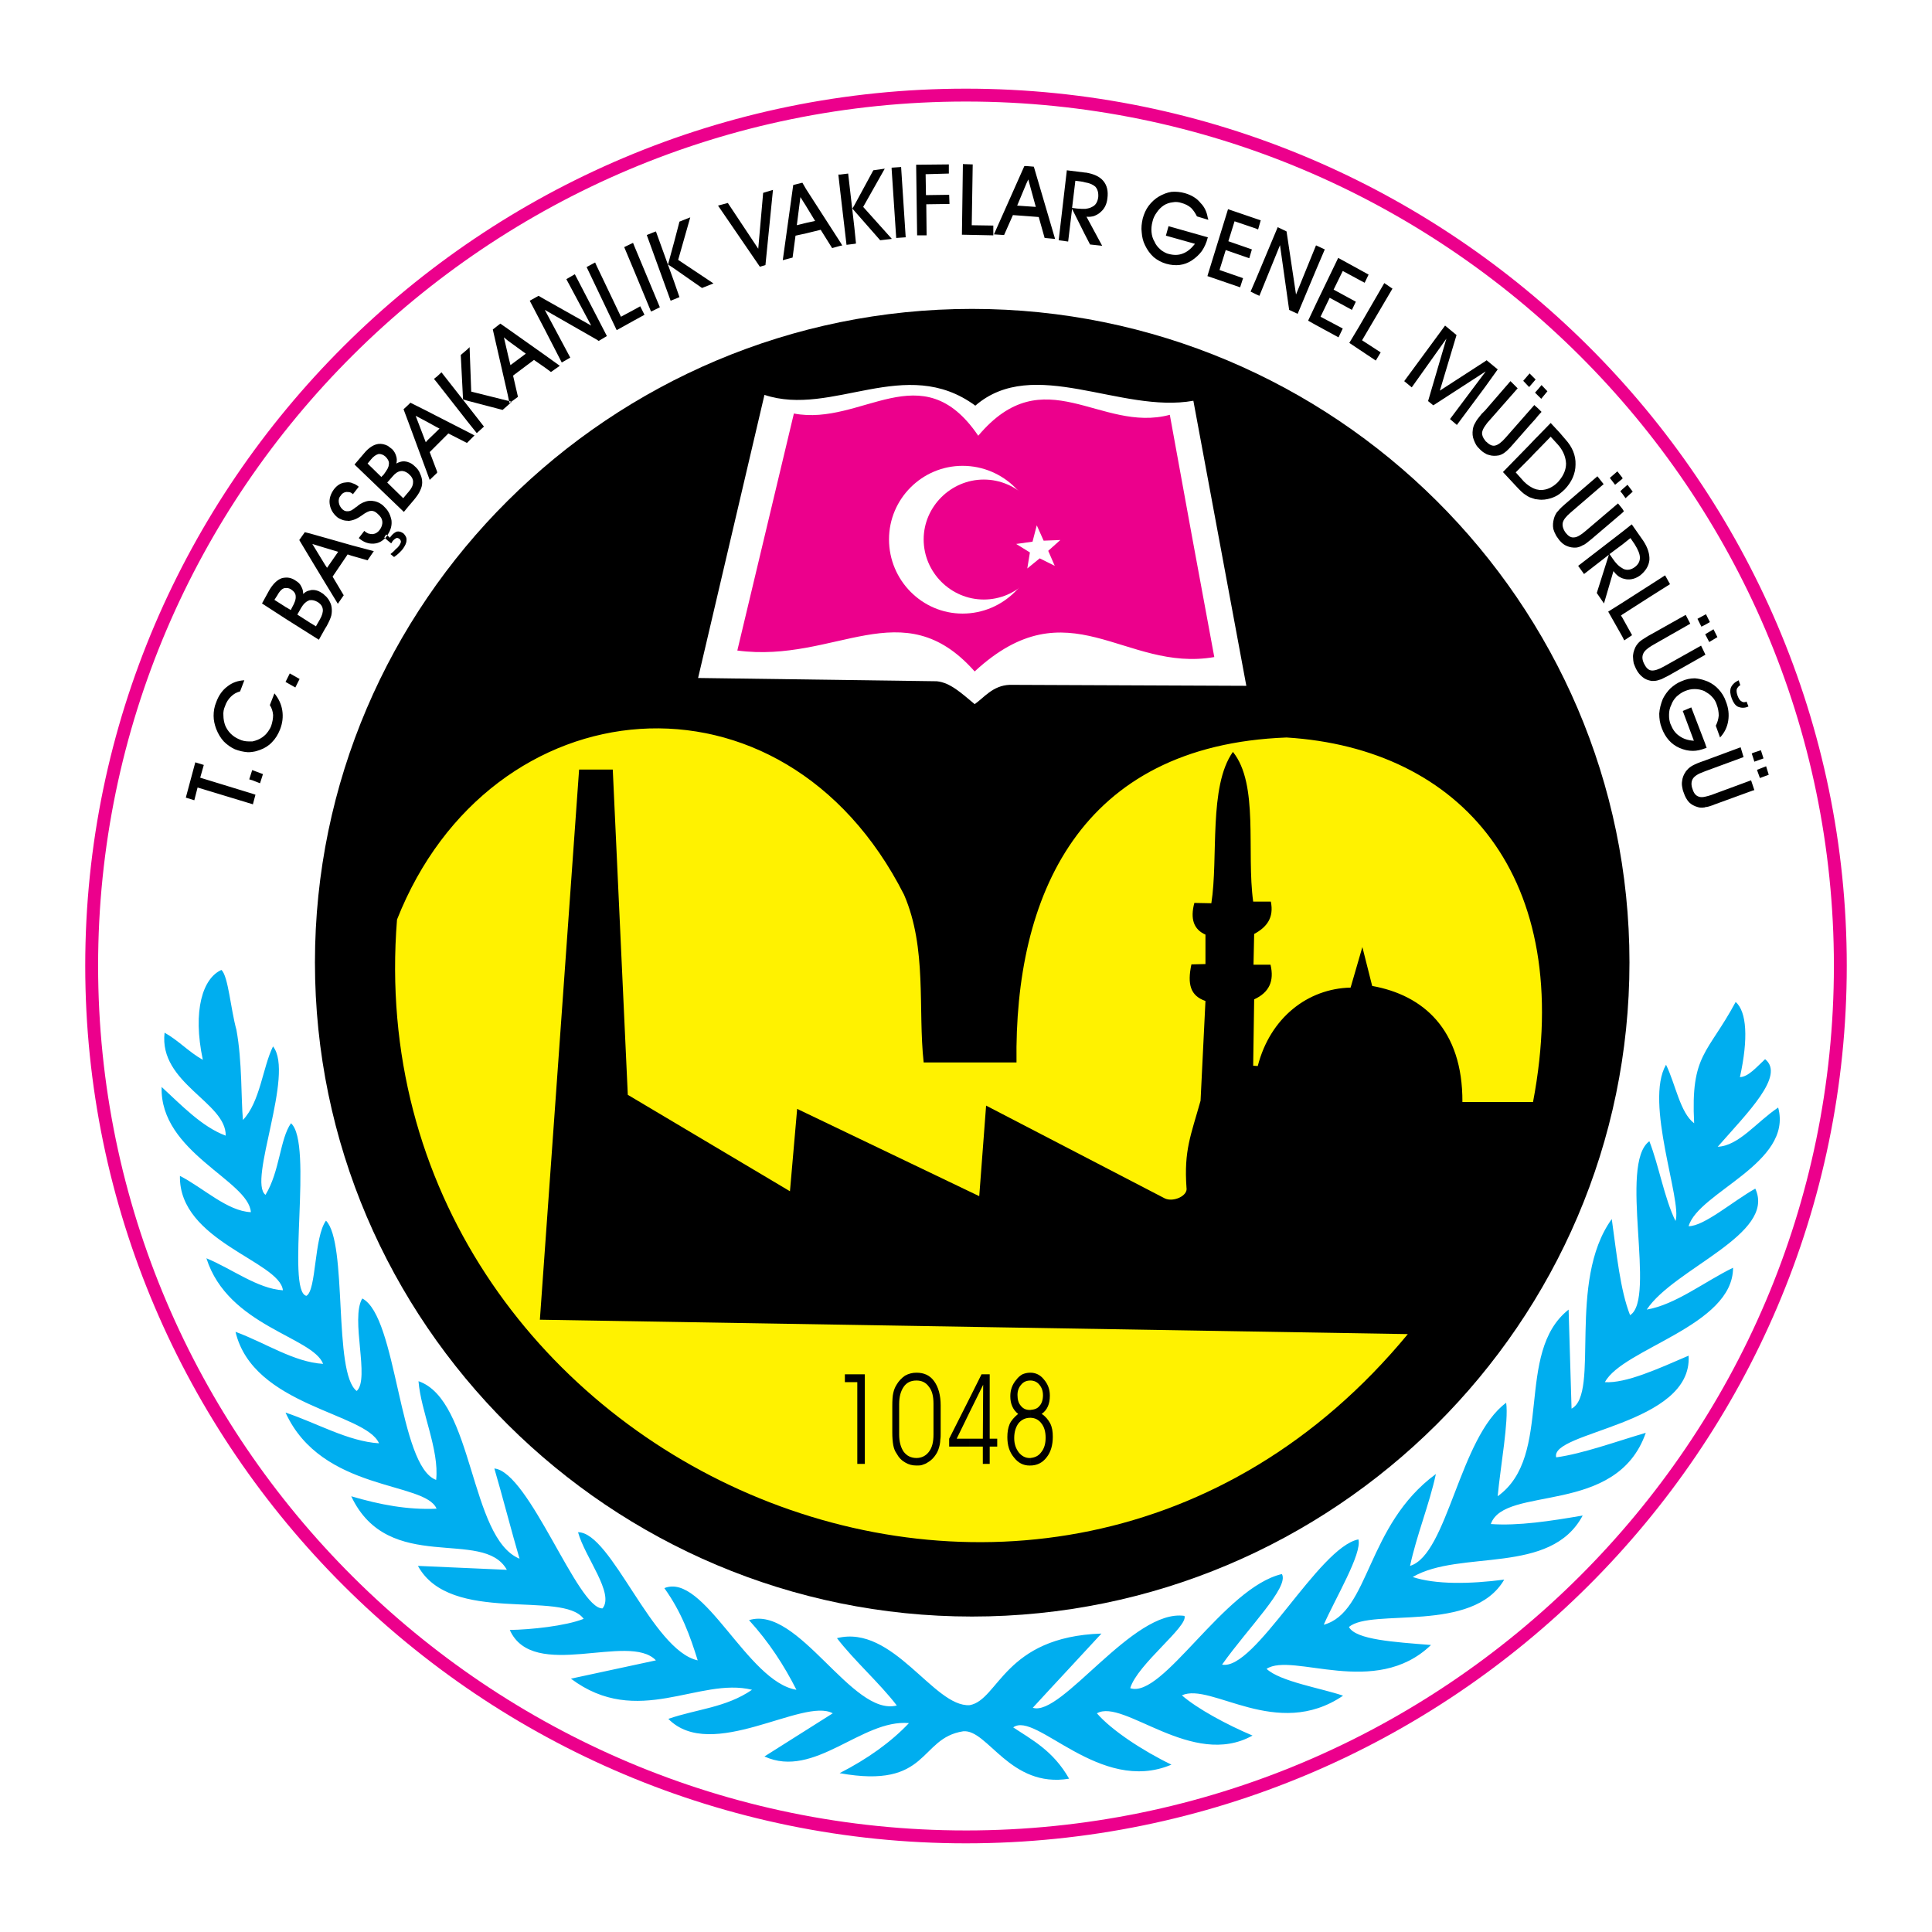 <?xml version="1.0" encoding="utf-8"?>
<!-- Generator: Adobe Illustrator 13.0.0, SVG Export Plug-In . SVG Version: 6.00 Build 14948)  -->
<!DOCTYPE svg PUBLIC "-//W3C//DTD SVG 1.0//EN" "http://www.w3.org/TR/2001/REC-SVG-20010904/DTD/svg10.dtd">
<svg version="1.0" id="Layer_1" xmlns="http://www.w3.org/2000/svg" xmlns:xlink="http://www.w3.org/1999/xlink" x="0px" y="0px"
	 width="192.756px" height="192.756px" viewBox="0 0 192.756 192.756" enable-background="new 0 0 192.756 192.756"
	 xml:space="preserve">
<g>
	<polygon fill-rule="evenodd" clip-rule="evenodd" fill="#FFFFFF" points="0,0 192.756,0 192.756,192.756 0,192.756 0,0 	"/>
	<path fill-rule="evenodd" clip-rule="evenodd" d="M96.981,161.283c36.106,0,65.591-29.32,65.591-65.264
		c0-35.91-29.484-65.2-65.591-65.2c-36.106,0-65.559,29.29-65.559,65.2C31.423,131.963,60.875,161.283,96.981,161.283
		L96.981,161.283z"/>
	<path fill="#EC008C" d="M96.362,182.625L96.362,182.625c23.864,0,45.516-9.689,61.202-25.318
		c15.685-15.627,25.404-37.197,25.404-60.959v-0.002v-0.001c0-23.731-9.721-45.285-25.405-60.904
		c-15.686-15.621-37.337-25.309-61.199-25.31h-0.002h-0.001c-23.83,0-45.474,9.689-61.16,25.31
		C19.517,51.06,9.789,72.613,9.788,96.343v0.002v0.001c0,23.763,9.729,45.333,25.414,60.962
		c15.686,15.627,37.329,25.316,61.158,25.316H96.362L96.362,182.625z M96.363,183.91L96.363,183.91H96.36
		c-24.18-0.002-46.143-9.834-62.062-25.693c-15.92-15.863-25.794-37.756-25.794-61.871v-0.001v-0.002
		c0-24.083,9.875-45.957,25.794-61.811C50.217,18.679,72.181,8.847,96.361,8.846h0.001h0.002c24.211,0,46.183,9.833,62.102,25.686
		c15.92,15.854,25.786,37.729,25.786,61.812v0.001v0.002c0,24.116-9.866,46.006-25.786,61.868
		C142.547,174.076,120.575,183.908,96.363,183.91L96.363,183.91z"/>
	<path fill-rule="evenodd" clip-rule="evenodd" fill="#FFF200" d="M57.777,76.776l-3.914,54.892l86.596,1.436
		c-36.27,43.902-105.155,12.492-100.849-41.357c9.295-23.549,38.487-26.354,50.587-2.479c2.316,5.349,1.37,11.383,1.957,16.732
		h9.263c-0.229-16.537,6.229-31.638,26.941-32.42c17.352,1.076,28.865,13.829,24.593,36.366h-7.046
		c0.033-7.24-3.913-10.664-9.002-11.578l-0.979-3.881l-1.174,4.045c-4.272,0.098-8.023,3-9.263,7.826l-0.457-0.031l0.098-6.621
		c1.5-0.686,2.022-1.826,1.631-3.458h-1.696l0.065-3.066c1.272-0.685,1.989-1.631,1.664-3.229h-1.762
		c-0.685-4.99,0.587-11.709-2.022-14.938c-2.446,3.458-1.435,10.568-2.152,15.102l-1.696-0.033
		c-0.424,1.598-0.065,2.642,1.109,3.164v2.936l-1.402,0.033c-0.424,1.99-0.099,3.131,1.402,3.652l-0.489,9.949
		c-0.979,3.488-1.664,4.957-1.403,8.676c0.164,0.814-1.304,1.467-2.152,1.076l-17.841-9.264l-0.685,9.035l-18.167-8.709
		l-0.718,8.219l-16.178-9.621l-1.5-32.453H57.777L57.777,76.776z"/>
	<path fill-rule="evenodd" clip-rule="evenodd" fill="#00AEEF" d="M22.095,96.77c-1.859,0.814-2.903,4.045-1.859,8.969
		c-1.402-0.783-2.413-1.924-3.816-2.707c-0.587,5.055,6.165,6.947,6.099,10.273c-2.381-0.881-4.436-3.064-6.393-4.859
		c-0.196,6.523,8.676,9.328,8.904,12.492c-2.349-0.098-4.729-2.414-7.078-3.619c-0.13,6.521,9.948,8.512,10.274,11.414
		c-2.544-0.162-5.088-2.152-7.632-3.195c2.153,6.783,10.6,7.828,11.644,10.535c-2.903-0.164-5.806-2.121-8.741-3.197
		c1.761,7.438,12.981,8.057,14.318,11.123c-3.098-0.195-6.197-2.023-9.328-3.066c3.621,7.926,13.927,6.85,15.069,9.59
		c-2.87,0.129-5.643-0.393-8.513-1.24c3.718,7.893,13.177,3.098,15.525,7.338c-2.936-0.129-5.904-0.26-8.872-0.391
		c3.229,5.904,14.449,2.381,16.536,5.283c-1.826,0.719-5.284,1.076-7.371,1.109c2.316,5.186,11.905,0.195,14.579,3.033
		c-2.837,0.619-5.642,1.207-8.48,1.826c6.654,4.99,12.786-0.195,18.069,1.109c-2.609,1.795-5.545,1.924-8.35,2.902
		c4.305,4.371,13.471-2.184,16.406-0.555c-2.283,1.436-4.533,2.871-6.817,4.307c4.991,2.283,9.72-3.752,14.417-3.328
		c-1.793,1.893-4.109,3.557-6.915,4.992c9.002,1.629,7.86-3.49,12.329-4.176c2.446-0.229,4.664,5.707,10.567,4.729
		c-1.598-2.805-3.718-3.881-5.577-5.119c2.251-1.664,8.644,6.75,15.786,3.717c-2.902-1.402-6.001-3.457-7.437-5.121
		c2.642-1.531,9.524,5.578,15.525,2.219c-2.544-1.076-5.512-2.674-7.045-4.012c2.903-1.338,9.459,4.533,16.08,0.033
		c-2.186-0.75-6.263-1.402-7.633-2.676c2.577-1.695,10.861,2.969,16.406-2.381c-3.653-0.293-7.502-0.521-8.187-1.793
		c2.218-1.924,12.361,0.684,15.492-4.73c-3.457,0.457-6.882,0.49-9.132-0.26c4.762-2.773,13.764-0.131,16.96-6.133
		c-3.229,0.555-6.425,1.045-9.165,0.848c1.37-3.914,12.558-0.75,15.46-9.1c-2.902,0.85-6.295,2.088-8.937,2.447
		c-0.652-2.578,13.634-3.229,13.21-10.145c-3.099,1.338-6.263,2.773-8.351,2.643c1.794-3.359,12.786-5.609,12.786-11.416
		c-2.87,1.402-5.741,3.686-8.611,4.176c2.707-4.111,12.949-7.502,10.829-12.068c-2.218,1.238-5.088,3.75-6.653,3.75
		c0.979-3.393,10.437-6.295,8.937-11.84c-2.153,1.436-3.914,3.816-6.034,3.914c3.001-3.424,6.751-7.109,4.729-8.74
		c-0.849,0.783-1.664,1.762-2.512,1.793c0.848-3.848,0.685-6.523-0.424-7.502c-2.806,5.219-4.501,5.186-4.143,12.102
		c-1.402-1.045-1.859-3.914-2.805-5.838c-2.186,3.75,1.631,13.6,0.945,15.59c-1.108-2.25-1.663-5.545-2.608-7.959
		c-3.099,2.252,0.717,15.754-1.925,17.354c-0.979-2.48-1.337-6.1-1.826-9.59c-4.501,6.229-1.142,17.416-4.012,18.918
		c-0.099-3.295-0.196-6.59-0.294-9.883c-5.447,4.305-1.436,14.578-7.078,18.623c0.294-3.098,1.109-7.469,0.849-9.328
		c-4.664,3.424-5.838,15.135-9.59,16.275c0.653-3.066,1.925-6.133,2.577-9.166c-6.979,5.121-6.588,13.797-11.188,15.037
		c1.142-2.609,3.849-7.111,3.457-8.514c-3.979,0.783-10.339,13.145-13.601,12.492c2.609-3.686,6.719-7.73,5.969-9.035
		c-5.772,1.338-11.905,12.492-15.134,11.385c0.718-2.381,5.806-6.166,5.414-7.209c-5.121-0.75-12.264,10.111-15.134,9.166
		c2.12-2.316,4.729-5.09,6.85-7.404c-9.72,0.326-10.242,6.621-13.145,7.143c-3.587,0.229-7.632-8.09-13.242-6.686
		c1.663,2.184,4.305,4.533,5.969,6.719c-4.469,1.141-9.817-10.047-14.743-8.514c1.99,2.186,3.49,4.502,4.729,6.947
		c-4.892-0.783-9.23-11.742-13.177-10.143c1.729,2.412,2.577,4.793,3.327,7.207c-4.533-0.979-8.61-12.785-11.938-12.785
		c0.686,2.512,3.653,6.1,2.446,7.6c-2.479,0.098-7.306-13.602-10.796-13.959c0.75,2.543,1.762,6.457,2.512,9.002
		c-4.99-2.055-4.566-15.82-10.079-17.711c0.229,3,2.087,6.85,1.761,9.85c-3.751-1.338-3.881-16.309-7.371-18.102
		c-1.207,2.021,0.783,8.023-0.555,9.23c-2.381-1.795-0.88-14.775-3.066-16.994c-1.207,1.664-0.946,6.98-1.957,7.502
		c-2.055-0.488,0.718-15.23-1.533-17.221c-1.109,1.564-1.109,4.795-2.544,7.143c-1.793-1.338,2.936-12.068,0.75-14.809
		c-1.043,2.121-1.272,5.514-3,7.34c-0.196-2.121-0.065-5.807-0.652-9.002C23.008,100.65,22.78,97.422,22.095,96.77L22.095,96.77z"/>
	<path fill-rule="evenodd" clip-rule="evenodd" fill="#FFFFFF" d="M76.27,39.397l-6.621,28.246l23.81,0.326
		c1.37,0.13,2.511,1.239,3.783,2.283c0.913-0.62,1.794-1.859,3.49-1.925l23.614,0.098l-5.284-28.441
		c-7.241,1.305-15.949-4.534-21.755,0.489C90.36,35.353,83.022,41.648,76.27,39.397L76.27,39.397z"/>
	<path fill-rule="evenodd" clip-rule="evenodd" fill="#EC008C" d="M79.206,41.256l-5.643,23.647
		c9.818,1.305,16.471-6.067,23.679,2.087c9.394-8.676,14.938,0.13,23.908-1.435c-1.501-8.056-2.969-16.08-4.437-24.169
		c-6.947,1.859-12.524-5.74-19.113,2.088C91.958,35.157,85.99,42.561,79.206,41.256L79.206,41.256z"/>
	<path fill-rule="evenodd" clip-rule="evenodd" fill="#FFFFFF" d="M96.036,61.218c4.077,0,7.404-3.327,7.404-7.404
		c0-4.044-3.327-7.338-7.404-7.338c-4.044,0-7.339,3.294-7.339,7.338C88.697,57.891,91.991,61.218,96.036,61.218L96.036,61.218z"/>
	<path fill-rule="evenodd" clip-rule="evenodd" fill="#EC008C" d="M98.155,59.815c3.295,0,6.002-2.707,6.002-6.001
		c0-3.261-2.707-5.968-6.002-5.968c-3.294,0-6.001,2.707-6.001,5.968C92.154,57.108,94.861,59.815,98.155,59.815L98.155,59.815z"/>
	<polygon fill-rule="evenodd" clip-rule="evenodd" fill="#FFFFFF" points="102.754,55.119 101.385,54.271 103.016,54.042 
		103.439,52.412 104.124,53.944 105.788,53.879 104.581,54.956 105.233,56.456 103.732,55.706 102.493,56.717 102.754,55.119 	"/>
	<polygon fill-rule="evenodd" clip-rule="evenodd" points="86.284,146.053 85.533,146.053 85.533,137.898 84.294,137.898 
		84.294,137.115 86.284,137.115 86.284,146.053 	"/>
	<path fill-rule="evenodd" clip-rule="evenodd" d="M91.437,145.465L91.437,145.465c0.522,0,0.946-0.229,1.24-0.619
		c0.326-0.424,0.457-0.979,0.457-1.729v-3.066c0-0.717-0.13-1.305-0.457-1.695c-0.293-0.424-0.718-0.621-1.24-0.621l0,0v-0.781l0,0
		c0.75,0,1.337,0.26,1.762,0.848c0.424,0.586,0.652,1.402,0.652,2.414v2.738c0,0.262,0,0.49-0.033,0.652
		c0,0.197-0.033,0.359-0.065,0.555c-0.065,0.293-0.163,0.588-0.293,0.816c-0.229,0.391-0.522,0.717-0.88,0.912
		c-0.164,0.131-0.359,0.195-0.555,0.262c-0.163,0.064-0.359,0.064-0.587,0.064l0,0V145.465L91.437,145.465z M89.708,143.117
		c0,0.717,0.163,1.305,0.457,1.729c0.294,0.391,0.718,0.619,1.272,0.619v0.75c-0.424,0-0.783-0.098-1.109-0.293
		c-0.358-0.195-0.652-0.49-0.88-0.914c-0.163-0.227-0.261-0.488-0.326-0.814c-0.065-0.359-0.098-0.783-0.098-1.271v-2.643
		c0-0.588,0.032-1.043,0.098-1.305c0.065-0.293,0.163-0.555,0.326-0.816c0.228-0.391,0.522-0.684,0.848-0.912
		c0.359-0.195,0.718-0.293,1.142-0.293v0.781c-0.554,0-0.978,0.197-1.272,0.621c-0.293,0.424-0.457,0.979-0.457,1.729V143.117
		L89.708,143.117z"/>
	<path fill-rule="evenodd" clip-rule="evenodd" d="M98.058,143.541l0.033-5.383l-1.338,2.707v-1.4l1.174-2.35h0.816v6.426h0.75
		v0.783h-0.75v1.729h-0.686v-1.729h-1.305v-0.783H98.058L98.058,143.541z M96.753,140.865l-1.304,2.676h1.304v0.783h-2.055v-0.783
		l2.055-4.076V140.865L96.753,140.865z"/>
	<path fill-rule="evenodd" clip-rule="evenodd" d="M102.787,140.67c0.392-0.031,0.718-0.129,0.913-0.391
		c0.229-0.229,0.358-0.619,0.358-1.076c0-0.424-0.13-0.783-0.358-1.045c-0.229-0.293-0.555-0.424-0.913-0.424l0,0v-0.781
		c0.555,0,1.011,0.227,1.37,0.684c0.391,0.457,0.587,0.979,0.587,1.6c0,0.424-0.065,0.781-0.196,1.076
		c-0.13,0.293-0.326,0.553-0.619,0.75c0.392,0.26,0.652,0.586,0.848,0.945c0.196,0.391,0.261,0.814,0.261,1.338
		c0,0.814-0.195,1.533-0.619,2.055c-0.424,0.555-0.979,0.814-1.631,0.814v-0.75c0.424-0.033,0.815-0.195,1.076-0.555
		c0.326-0.391,0.457-0.881,0.457-1.467c0-0.588-0.131-1.076-0.424-1.436c-0.262-0.359-0.653-0.555-1.109-0.555V140.67
		L102.787,140.67z M101.515,139.17c0,0.457,0.098,0.816,0.326,1.076c0.229,0.295,0.522,0.424,0.881,0.424c0.032,0,0.032,0,0.065,0
		v0.783l0,0c-0.489,0-0.881,0.195-1.175,0.555c-0.261,0.359-0.424,0.848-0.424,1.467c0,0.588,0.163,1.045,0.457,1.436
		c0.294,0.359,0.652,0.555,1.076,0.555c0.032,0,0.032,0,0.065,0v0.75c-0.033,0-0.033,0-0.065,0c-0.62,0-1.142-0.26-1.565-0.814
		c-0.457-0.555-0.652-1.207-0.652-2.023c0-0.488,0.065-0.912,0.229-1.305c0.163-0.357,0.456-0.684,0.848-1.01
		c-0.261-0.197-0.457-0.457-0.587-0.75c-0.131-0.295-0.195-0.621-0.195-1.012c0-0.619,0.195-1.174,0.587-1.631
		c0.195-0.262,0.391-0.424,0.619-0.555c0.229-0.098,0.489-0.162,0.75-0.162h0.033v0.781c-0.358,0-0.686,0.131-0.913,0.424
		C101.646,138.42,101.515,138.746,101.515,139.17L101.515,139.17z"/>
	<path fill-rule="evenodd" clip-rule="evenodd" d="M174.901,78.863v-0.424l0.131,0.392L174.901,78.863L174.901,78.863z
		 M174.901,75.569v-0.457l0.783-0.261l0.261,0.816l-0.913,0.326L174.901,75.569L174.901,75.569z M175.293,76.808l0.913-0.358
		l0.261,0.848l-0.88,0.326L175.293,76.808L175.293,76.808z M174.901,75.112v0.457l-0.13-0.391L174.901,75.112L174.901,75.112z
		 M174.901,78.439v0.424l-3.849,1.402c-0.195,0.098-0.392,0.13-0.555,0.196c-0.131,0.033-0.261,0.065-0.358,0.065v-1.043
		c0.163-0.033,0.392-0.098,0.587-0.163l3.979-1.468L174.901,78.439L174.901,78.439z M170.14,76.939v-1.077l3.522-1.305l0.293,0.979
		L170.14,76.939L170.14,76.939z M170.14,74.656c0.032,0,0.098-0.033,0.13-0.033l-0.13-0.392V74.656L170.14,74.656z M170.14,69.013
		v-1.109c0.098,0.032,0.195,0.065,0.261,0.098c0.424,0.196,0.783,0.457,1.076,0.783c0.294,0.326,0.555,0.718,0.718,1.207
		c0.261,0.652,0.326,1.304,0.229,1.924c-0.099,0.62-0.359,1.175-0.815,1.664l-0.424-1.175c0.162-0.326,0.261-0.652,0.293-1.011
		c0-0.359-0.065-0.718-0.195-1.077c-0.098-0.326-0.261-0.587-0.489-0.815C170.596,69.274,170.367,69.144,170.14,69.013
		L170.14,69.013z M170.14,65.328v-0.033V65.328L170.14,65.328z M170.14,63.305v-0.033l0.815-0.489l0.391,0.783l-0.814,0.489
		L170.14,63.305L170.14,63.305z M170.14,62.327v-1.011l0.065-0.033l0.391,0.783L170.14,62.327L170.14,62.327z M173.466,67.872
		l0.164,0.489c-0.099,0.065-0.164,0.098-0.229,0.196c-0.065,0.065-0.099,0.131-0.131,0.229c-0.032,0.163,0,0.392,0.098,0.652
		s0.229,0.457,0.359,0.522c0.098,0.065,0.163,0.098,0.261,0.098c0.065,0,0.163,0,0.261-0.065l0.195,0.489
		c-0.195,0.098-0.391,0.13-0.554,0.13s-0.326-0.033-0.489-0.098c-0.261-0.13-0.457-0.391-0.62-0.815
		c-0.163-0.424-0.195-0.783-0.098-1.076c0.065-0.163,0.163-0.294,0.294-0.424C173.107,68.067,173.271,67.969,173.466,67.872
		L173.466,67.872z M170.14,61.315v1.011l-0.392,0.196l-0.392-0.783L170.14,61.315L170.14,61.315z M170.14,63.272v0.033V63.272
		L170.14,63.272z M170.14,65.295v0.033l-3.686,2.087c-0.196,0.098-0.392,0.195-0.522,0.261c-0.163,0.098-0.293,0.13-0.424,0.163
		c-0.229,0.098-0.457,0.098-0.685,0.098c0,0-0.033,0-0.065,0v-1.043l0,0c0.293,0.033,0.718-0.098,1.239-0.392l3.719-2.087
		L170.14,65.295L170.14,65.295z M170.14,67.904c-0.359-0.131-0.685-0.196-1.044-0.229c-0.457,0-0.913,0.098-1.337,0.293
		c-0.424,0.163-0.783,0.424-1.109,0.718c-0.293,0.293-0.555,0.652-0.75,1.043c-0.196,0.489-0.326,0.979-0.358,1.468
		c0,0.489,0.064,0.979,0.261,1.468c0.358,0.946,0.946,1.598,1.761,1.957c0.457,0.196,0.881,0.293,1.338,0.293
		c0.391,0,0.815-0.098,1.239-0.261v-0.424l-1.402-3.653l-0.849,0.358l1.109,2.968c-0.587-0.033-1.076-0.195-1.468-0.489
		c-0.392-0.261-0.652-0.652-0.849-1.142c-0.064-0.13-0.098-0.293-0.13-0.457s-0.032-0.326-0.032-0.522
		c0-0.326,0.064-0.652,0.229-0.979c0.098-0.293,0.293-0.587,0.521-0.815c0.261-0.229,0.521-0.424,0.848-0.555
		c0.326-0.131,0.62-0.196,0.946-0.196c0.358,0,0.652,0.065,0.979,0.196c0.032,0.033,0.064,0.033,0.098,0.065V67.904L170.14,67.904z
		 M170.14,75.862v1.077l-0.163,0.065c-0.555,0.196-0.913,0.424-1.076,0.685s-0.196,0.62-0.033,1.043
		c0.131,0.424,0.326,0.653,0.62,0.75c0.163,0.065,0.392,0.065,0.652,0v1.043c-0.033,0.033-0.065,0.033-0.098,0.033
		c-0.229,0.033-0.457,0.033-0.652-0.033c-0.359-0.098-0.652-0.261-0.881-0.489c-0.229-0.261-0.392-0.554-0.522-0.946
		c-0.098-0.228-0.13-0.424-0.162-0.62c-0.033-0.196-0.033-0.359,0-0.554c0.032-0.327,0.162-0.652,0.391-0.979
		c0.131-0.163,0.294-0.327,0.489-0.457c0.196-0.13,0.522-0.293,0.979-0.457L170.14,75.862L170.14,75.862z M164.758,64.447
		c0.065-0.033,0.098-0.065,0.163-0.098l3.718-2.12l-0.456-0.881l-3.425,1.924V64.447L164.758,64.447z M164.758,59.457v-1.174
		l1.37-0.881l0.489,0.881L164.758,59.457L164.758,59.457z M164.758,58.282v1.174l-2.903,1.859v-1.174L164.758,58.282L164.758,58.282
		z M164.758,63.272v1.174c-0.424,0.261-0.718,0.522-0.815,0.783c-0.131,0.293-0.098,0.62,0.098,1.011
		c0.196,0.391,0.424,0.62,0.718,0.652v1.043c-0.326-0.065-0.62-0.163-0.848-0.359c-0.261-0.195-0.489-0.457-0.686-0.848
		c-0.098-0.196-0.163-0.392-0.229-0.555c-0.032-0.196-0.064-0.358-0.064-0.555c-0.033-0.326,0.064-0.685,0.229-1.043
		c0.098-0.196,0.228-0.359,0.391-0.522s0.489-0.359,0.913-0.62L164.758,63.272L164.758,63.272z M161.854,63.501v-1.892l0.979,1.762
		l-0.782,0.521L161.854,63.501L161.854,63.501z M161.854,57.695v-1.011c0.033,0.033,0.099,0.065,0.163,0.098
		c0.359,0.13,0.718,0.065,1.076-0.195c0.359-0.261,0.522-0.587,0.522-0.946s-0.195-0.815-0.522-1.337l-0.423-0.62l-0.816,0.652
		v-1.272l0.946-0.75l1.142,1.631c0.457,0.685,0.652,1.337,0.62,1.924c-0.065,0.587-0.359,1.076-0.913,1.533
		c-0.457,0.326-0.914,0.457-1.403,0.392C162.083,57.76,161.953,57.728,161.854,57.695L161.854,57.695z M161.854,51.172v-0.424
		l0.163,0.261L161.854,51.172L161.854,51.172z M161.854,49.248v-0.424l0.522-0.457l0.521,0.685l-0.717,0.652L161.854,49.248
		L161.854,49.248z M161.854,47.78v-0.13l0.033,0.065L161.854,47.78L161.854,47.78z M161.854,47.649v0.13l-0.717,0.587l-0.522-0.685
		l0.75-0.653L161.854,47.649L161.854,47.649z M161.854,48.824v0.424l-0.195-0.229L161.854,48.824L161.854,48.824z M161.854,50.748
		l-0.424-0.522l-3.262,2.772c-0.456,0.392-0.848,0.62-1.142,0.62c-0.293,0.033-0.554-0.13-0.815-0.457
		c-0.261-0.359-0.358-0.718-0.293-1.011s0.326-0.62,0.782-1.011l3.295-2.837l-0.62-0.783l-3.262,2.805
		c-0.228,0.196-0.392,0.359-0.521,0.489v3.099c0.229,0.261,0.456,0.457,0.718,0.555c0.293,0.13,0.619,0.195,0.979,0.163
		c0.195-0.033,0.424-0.098,0.619-0.229c0.131-0.033,0.261-0.13,0.392-0.229c0.13-0.098,0.294-0.228,0.489-0.391l3.065-2.609V50.748
		L161.854,50.748z M161.854,53.063v1.272l-1.271,0.946l0.293,0.424c0.327,0.489,0.652,0.815,0.979,0.979v1.011
		c-0.13-0.065-0.228-0.098-0.326-0.163c-0.195-0.131-0.391-0.326-0.554-0.555l-0.946,3.229l-0.718-1.043l1.207-3.816l-2.479,1.924
		l-0.587-0.815L161.854,53.063L161.854,53.063z M161.854,60.142l-1.402,0.88l1.402,2.479v-1.892l-0.13-0.195l0.13-0.098V60.142
		L161.854,60.142z M155.593,49.28v-1.37c0.424-0.522,0.652-1.076,0.652-1.663c-0.033-0.587-0.229-1.142-0.652-1.696v-1.402
		l0.587,0.685c0.685,0.75,1.044,1.598,1.011,2.512c0,0.913-0.391,1.761-1.076,2.479C155.951,48.987,155.756,49.149,155.593,49.28
		L155.593,49.28z M155.593,43.148v1.402c-0.065-0.065-0.131-0.163-0.195-0.229l-0.686-0.75l-1.239,1.272v-1.37l1.239-1.272
		L155.593,43.148L155.593,43.148z M155.593,47.91v1.37c-0.261,0.196-0.555,0.326-0.849,0.424c-0.424,0.13-0.848,0.196-1.271,0.13
		v-0.979c0.065,0.033,0.163,0.033,0.261,0.033c0.587,0,1.175-0.261,1.696-0.783C155.495,48.041,155.527,47.976,155.593,47.91
		L155.593,47.91z M155.593,50.813v3.099c-0.032-0.032-0.065-0.065-0.098-0.13c-0.131-0.163-0.262-0.359-0.326-0.522
		c-0.099-0.163-0.131-0.326-0.196-0.489c-0.064-0.358-0.032-0.685,0.065-1.044c0.065-0.228,0.163-0.424,0.294-0.62
		C155.397,51.042,155.495,50.944,155.593,50.813L155.593,50.813z M153.473,41.452v-0.685l0.326,0.326L153.473,41.452L153.473,41.452
		z M153.473,39.495v-0.685l0.326-0.392l0.587,0.62l-0.619,0.75L153.473,39.495L153.473,39.495z M153.473,38.811v0.685l-0.294-0.293
		v-0.065L153.473,38.811L153.473,38.811z M153.473,40.767v0.685l-0.294,0.359v-1.305L153.473,40.767L153.473,40.767z
		 M153.473,43.475v1.37l-0.294,0.294v-1.37L153.473,43.475L153.473,43.475z M153.473,48.856v0.979c-0.098,0-0.163-0.032-0.229-0.032
		c-0.032,0-0.032,0-0.065,0v-1.011C153.277,48.824,153.375,48.856,153.473,48.856L153.473,48.856z M153.179,37.897v-0.065
		l0.033,0.033L153.179,37.897L153.179,37.897z M153.179,37.832v0.065l-0.587,0.685v-1.305v-0.033L153.179,37.832L153.179,37.832z
		 M153.179,39.136v0.065l-0.032-0.033L153.179,39.136L153.179,39.136z M153.179,40.506v1.305l-0.587,0.652v-1.5l0.489-0.554
		L153.179,40.506L153.179,40.506z M153.179,43.768v1.37l-0.587,0.62v-1.37L153.179,43.768L153.179,43.768z M153.179,48.791v1.011
		c-0.195-0.065-0.391-0.131-0.587-0.196v-1.108C152.788,48.627,152.983,48.726,153.179,48.791L153.179,48.791z M152.592,37.277
		v1.305l-0.032,0.033l-0.587-0.62L152.592,37.277L152.592,37.277z M152.592,40.963v1.5l-1.663,1.892
		c-0.163,0.196-0.294,0.326-0.424,0.457c-0.131,0.13-0.229,0.229-0.326,0.294c-0.196,0.163-0.392,0.261-0.62,0.326
		c-0.358,0.065-0.685,0.065-0.979-0.032c-0.131-0.033-0.261-0.065-0.392-0.163v-1.272c0.033,0.065,0.065,0.098,0.131,0.131
		c0.294,0.293,0.587,0.424,0.848,0.358c0.294-0.065,0.652-0.326,1.044-0.782L152.592,40.963L152.592,40.963z M152.592,44.388
		l-2.642,2.707l1.305,1.403c0.391,0.424,0.718,0.75,1.011,0.913c0.098,0.065,0.196,0.13,0.326,0.195v-1.108
		c-0.195-0.131-0.358-0.261-0.555-0.457l-0.814-0.913l1.369-1.37V44.388L152.592,44.388z M148.188,42.463
		c0.099-0.131,0.196-0.293,0.359-0.457l2.87-3.262l-0.718-0.718l-2.512,2.903V42.463L148.188,42.463z M148.188,38.582v-1.468
		l0.033-0.065l-0.033,0.033v-1.043l0.131-0.098l1.108,0.914L148.188,38.582L148.188,38.582z M148.188,36.038v1.043l-5.186,3.36
		l-0.522-0.424l1.827-6.229l-3.457,4.859l-0.751-0.62l4.077-5.544l1.142,0.946l-1.663,5.545L148.188,36.038L148.188,36.038z
		 M148.188,37.114l-3.522,4.697l0.686,0.587l2.837-3.816V37.114L148.188,37.114z M148.188,40.931v1.533
		c-0.195,0.261-0.293,0.489-0.326,0.718c0,0.261,0.098,0.521,0.326,0.782v1.272c-0.195-0.098-0.358-0.229-0.521-0.392
		s-0.294-0.293-0.392-0.457s-0.163-0.326-0.229-0.489c-0.13-0.326-0.163-0.652-0.098-1.077c0.032-0.195,0.098-0.424,0.229-0.619
		c0.098-0.229,0.326-0.522,0.652-0.914L148.188,40.931L148.188,40.931z M135.599,34.864v-2.283l2.512-4.338l0.815,0.554
		l-3.033,5.154l1.859,1.207l-0.489,0.815L135.599,34.864L135.599,34.864z M135.599,27.917v-1.043l0.946,0.522l-0.392,0.815
		L135.599,27.917L135.599,27.917z M135.599,26.873v1.043l-1.631-0.88l-0.913,1.859l2.218,1.207l-0.392,0.815l-2.218-1.207
		l-0.913,1.892l2.218,1.174l-0.424,0.881l-2.218-1.207v-2.186l2.186-4.534L135.599,26.873L135.599,26.873z M135.599,32.581
		l-0.979,1.631l0.979,0.652V32.581L135.599,32.581z M131.326,26.873l0.848-1.99l-0.848-0.392V26.873L131.326,26.873z
		 M131.326,24.492v2.381l-1.859,4.436l-0.848-0.392l-0.913-6.458l-2.056,5.055l-0.358-0.163v-1.468l2.186-5.219l0.881,0.424
		l0.945,6.295l1.99-4.893H131.326L131.326,24.492z M131.326,30.265l-0.815,1.729l0.815,0.457V30.265L131.326,30.265z
		 M125.292,22.796l0.229,0.098l0.261-0.913l-0.489-0.163V22.796L125.292,22.796z M125.292,21.817v0.979l-2.12-0.718l-0.619,1.99
		l2.348,0.815l-0.261,0.88l-2.349-0.815l-0.619,1.989l2.349,0.815l-0.294,0.913l-3.229-1.109v-0.13l2.022-6.556L125.292,21.817
		L125.292,21.817z M125.292,27.884l-0.521,1.207l0.521,0.261V27.884L125.292,27.884z M120.497,23.709c0.033,0,0.033,0,0.033-0.033
		h-0.033V23.709L120.497,23.709z M120.497,21.915h0.065c-0.032-0.065-0.032-0.13-0.065-0.195V21.915L120.497,21.915z M120.497,21.72
		v0.195l-1.076-0.326c-0.163-0.326-0.358-0.62-0.587-0.848c-0.261-0.229-0.587-0.392-0.945-0.489
		c-0.294-0.098-0.588-0.13-0.914-0.065c-0.293,0.033-0.587,0.13-0.848,0.293c-0.294,0.196-0.521,0.424-0.718,0.718
		c-0.195,0.261-0.358,0.587-0.424,0.913c-0.098,0.359-0.13,0.718-0.098,1.043c0.032,0.359,0.13,0.685,0.293,0.946
		c0.131,0.327,0.359,0.587,0.588,0.783c0.13,0.13,0.261,0.195,0.424,0.293c0.13,0.065,0.261,0.13,0.424,0.163
		c0.489,0.13,0.946,0.13,1.37-0.033c0.457-0.163,0.848-0.489,1.239-0.979l-2.903-0.815l0.262-0.946l3.913,1.109v0.033
		c-0.13,0.522-0.325,0.946-0.587,1.337c-0.261,0.359-0.619,0.685-1.011,0.946c-0.75,0.489-1.599,0.587-2.544,0.326
		c-0.457-0.13-0.881-0.359-1.239-0.652c-0.359-0.326-0.652-0.717-0.881-1.207c-0.196-0.392-0.294-0.816-0.326-1.272
		c-0.065-0.457,0-0.913,0.098-1.37c0.131-0.489,0.326-0.914,0.587-1.272c0.294-0.391,0.652-0.717,1.044-0.945
		c0.392-0.229,0.815-0.392,1.239-0.457c0.424-0.033,0.881,0,1.338,0.13c0.652,0.195,1.174,0.489,1.565,0.979
		C120.172,20.643,120.399,21.132,120.497,21.72L120.497,21.72z M120.497,27.427v0.13h-0.032L120.497,27.427L120.497,27.427z
		 M108.267,23.448v-2.609c0.293-0.033,0.521-0.098,0.685-0.196c0.359-0.163,0.555-0.489,0.62-0.979
		c0.032-0.457-0.065-0.783-0.294-1.043c-0.229-0.196-0.554-0.359-1.011-0.424v-0.979h0.065c0.782,0.13,1.37,0.392,1.729,0.815
		c0.392,0.457,0.521,1.043,0.424,1.761c-0.065,0.587-0.293,1.044-0.685,1.37c-0.196,0.196-0.425,0.293-0.652,0.391
		c-0.229,0.065-0.489,0.098-0.751,0.065l1.566,2.903l-1.207-0.13L108.267,23.448L108.267,23.448z M108.267,17.218v0.979
		c-0.065-0.032-0.163-0.032-0.261-0.065l-0.718-0.098l-0.326,2.708l0.489,0.065c0.326,0.033,0.587,0.033,0.815,0.033v2.609
		l-1.305-2.609L106.57,24.1l-0.945-0.13l0.814-6.98L108.267,17.218L108.267,17.218z M102.396,21.556v-0.979l0.946,0.065l-0.75-2.74
		l-0.196,0.424v-1.761l0.75,0.065l2.12,7.208l-1.044-0.098l-0.587-2.088L102.396,21.556L102.396,21.556z M102.396,16.566v1.761
		l-0.913,2.186l0.913,0.065v0.979l-1.337-0.098l-0.881,1.99l-1.012-0.065l3.034-6.817H102.396L102.396,16.566z M88.958,23.839
		v-0.032V23.839L88.958,23.839z M88.958,16.859v-0.13l0.946-0.065l0.457,7.012l-0.946,0.065L88.958,16.859L88.958,16.859z
		 M91.502,23.481l-0.098-7.045l3.262-0.033v0.913l-2.316,0.065l0.033,2.087l2.315-0.033l0.033,0.914l-2.316,0.033l0.033,3.099
		H91.502L91.502,23.481z M99.102,23.481l-3.131-0.065l0.098-7.045l0.979,0.033l-0.098,6.067l2.153,0.033V23.481L99.102,23.481z
		 M88.958,16.729v0.13V16.729L88.958,16.729z M88.958,23.807l-2.838-3.164l2.153-3.816l-1.142,0.163l-1.892,3.49v0.554l2.577,2.936
		l1.142-0.131V23.807L88.958,23.807z M85.24,24.329v-1.631l0.163,1.599L85.24,24.329L85.24,24.329z M85.24,20.48v0.554l-0.196-0.228
		L85.24,20.48L85.24,20.48z M85.24,22.698l-0.62-5.382l-0.783,0.098v1.729l0.62,5.284l0.783-0.098V22.698L85.24,22.698z
		 M83.837,24.524v-0.359l0.195,0.326L83.837,24.524L83.837,24.524z M83.837,17.414v1.729l-0.196-1.729H83.837L83.837,17.414z
		 M83.837,24.166l-3.425-5.316v1.696l0.913,1.5l-0.913,0.196v1.044l1.468-0.359l1.142,1.826l0.815-0.228V24.166L83.837,24.166z
		 M80.413,18.849v1.696l-0.555-0.88l-0.359,2.805l0.914-0.229v1.044l-1.044,0.228l-0.293,2.186l-0.979,0.261l1.044-7.502
		l0.913-0.228L80.413,18.849L80.413,18.849z M67.235,29.874v-1.827l0.555,1.598L67.235,29.874L67.235,29.874z M67.235,26.775
		l2.805,1.957l1.142-0.457l-3.522-2.348l1.207-4.24l-1.076,0.424l-0.555,2.12V26.775L67.235,26.775z M76.368,26.449l-0.555,0.163
		l-4.175-6.099l0.979-0.261l3.033,4.566l0.489-5.577l0.979-0.294L76.368,26.449L76.368,26.449z M67.235,24.231v2.544l-0.587-0.391
		L67.235,24.231L67.235,24.231z M67.235,28.047l-1.794-4.958l-0.261,0.098v2.055l1.729,4.762l0.326-0.13V28.047L67.235,28.047z
		 M65.181,30.982v-1.892l0.652,1.565L65.181,30.982L65.181,30.982z M65.181,23.187v2.055l-0.652-1.793L65.181,23.187L65.181,23.187z
		 M65.181,29.091l-1.892-4.534v2.511l1.663,4.012l0.229-0.098V29.091L65.181,29.091z M63.289,31.961v-1.077l0.587-0.326l0.424,0.848
		L63.289,31.961L63.289,31.961z M63.289,24.557v2.511l-1.011-2.414l0.881-0.424L63.289,24.557L63.289,24.557z M63.289,30.884
		l-1.337,0.718l-2.414-5.055v2.218l1.99,4.175l1.761-0.979V30.884L63.289,30.884z M59.538,33.885V31.57l1.011,1.957l-0.815,0.489
		L59.538,33.885L59.538,33.885z M59.538,26.547v2.218l-1.011-2.12l0.848-0.457L59.538,26.547L59.538,26.547z M59.538,31.57
		l-2.185-4.208l-0.848,0.489l2.479,4.632l-4.632-2.609v1.043l5.186,2.968V31.57L59.538,31.57z M54.352,36.658v-1.239l1.5,1.076
		l-0.881,0.62L54.352,36.658L54.352,36.658z M54.352,32.874v-1.957l2.544,4.762l-0.849,0.489L54.352,32.874L54.352,32.874z
		 M54.352,29.874v1.043v1.957l-1.5-2.87l0.881-0.489L54.352,29.874L54.352,29.874z M54.352,35.418l-3.686-2.609v1.174l1.794,1.305
		l-1.533,1.142l-0.261-1.076v4.077l0.163,0.783l0.848-0.62l-0.489-2.12l2.087-1.565l1.076,0.75V35.418L54.352,35.418z
		 M50.667,40.441v-0.457l0.392,0.098L50.667,40.441L50.667,40.441z M50.667,32.809v1.174l-0.392-0.326l0.392,1.696v4.077l-1.5-6.556
		l0.75-0.587L50.667,32.809L50.667,32.809z M50.667,39.984l-3.653-0.913l-0.163-4.436l-0.196,0.196v5.153l3.49,0.914l0.522-0.457
		V39.984L50.667,39.984z M46.655,44.127v-1.044l0.685,0.359L46.655,44.127L46.655,44.127z M46.655,42.072v-1.598l1.63,2.087
		l-0.717,0.652L46.655,42.072L46.655,42.072z M46.655,34.831v5.153l-0.457-0.13l-0.228-4.436L46.655,34.831L46.655,34.831z
		 M46.655,40.474l-2.609-3.327l-0.457,0.424v0.587l3.066,3.914V40.474L46.655,40.474z M46.655,43.083v1.044l-0.065,0.065
		l-1.859-0.946l-1.142,1.142v-1.37l0.261-0.261l-0.261-0.13v-1.109L46.655,43.083L46.655,43.083z M43.589,47.193v-0.196l0.032,0.13
		L43.589,47.193L43.589,47.193z M43.589,37.571v0.587l-0.293-0.358L43.589,37.571L43.589,37.571z M43.589,41.518v1.109l-0.946-0.522
		v-1.076L43.589,41.518L43.589,41.518z M43.589,43.018v1.37l-0.718,0.718l0.718,1.892v0.196l-0.718,0.685l-0.228-0.62v-3.327
		L43.589,43.018L43.589,43.018z M42.643,41.028v1.076l-1.174-0.62l1.011,2.642l0.163-0.196v3.327l-1.892-5.121v-1.761l0.196-0.196
		L42.643,41.028L42.643,41.028z M40.751,50.52l0.555-0.652c0.293-0.359,0.522-0.685,0.62-0.946c0.13-0.261,0.196-0.522,0.196-0.783
		c0-0.293-0.065-0.587-0.196-0.848c-0.098-0.293-0.293-0.554-0.522-0.75c-0.195-0.195-0.424-0.358-0.652-0.423v1.141
		c0.033,0.033,0.065,0.065,0.098,0.098c0.261,0.228,0.391,0.521,0.359,0.783c0,0.293-0.164,0.62-0.457,0.946V50.52L40.751,50.52z
		 M40.751,40.376v1.761l-0.489-1.305L40.751,40.376L40.751,40.376z M40.751,46.117v1.141c-0.261-0.196-0.489-0.293-0.75-0.261
		c-0.293,0.032-0.587,0.229-0.848,0.554l-0.457,0.522v-1.37c0.065-0.131,0.098-0.261,0.098-0.359c0.033-0.163,0-0.326-0.098-0.489
		v-1.37c0.13,0.098,0.261,0.196,0.424,0.326c0.195,0.196,0.326,0.424,0.391,0.652c0.098,0.261,0.098,0.522,0.033,0.783
		c0.293-0.163,0.62-0.261,0.946-0.196C40.555,46.051,40.653,46.084,40.751,46.117L40.751,46.117z M40.751,49.084v1.435l-0.457,0.555
		l-1.598-1.533v-1.337l1.533,1.5L40.751,49.084L40.751,49.084z M38.696,53.944v-0.489l0.196,0.196l0.098-0.13
		c0.196-0.261,0.424-0.424,0.62-0.489c0.228-0.033,0.424,0.032,0.652,0.195c0.196,0.196,0.327,0.424,0.293,0.685
		c0,0.261-0.13,0.522-0.358,0.848c-0.065,0.098-0.196,0.229-0.359,0.391c-0.13,0.13-0.326,0.294-0.522,0.424l-0.359-0.294
		c0.196-0.163,0.359-0.293,0.489-0.457c0.164-0.13,0.294-0.261,0.359-0.358c0.098-0.131,0.163-0.261,0.196-0.392
		c0-0.13-0.065-0.229-0.13-0.293c-0.13-0.098-0.229-0.13-0.326-0.098c-0.13,0.065-0.261,0.163-0.392,0.327l-0.065,0.13l-0.065,0.065
		L38.696,53.944L38.696,53.944z M38.696,53.324c0.293-0.456,0.424-0.913,0.359-1.435c-0.065-0.294-0.163-0.62-0.359-0.914V53.324
		L38.696,53.324z M38.696,44.485v1.37c-0.065-0.098-0.13-0.196-0.229-0.293c-0.228-0.196-0.456-0.293-0.717-0.261
		c-0.228,0.065-0.489,0.229-0.75,0.555l-0.326,0.392l1.37,1.337l0.229-0.228c0.195-0.261,0.326-0.457,0.424-0.652v1.37l-0.065,0.065
		l0.065,0.065v1.337l-3.327-3.196l0.946-1.109c0.457-0.555,0.946-0.881,1.435-0.946C38.077,44.257,38.37,44.322,38.696,44.485
		L38.696,44.485z M38.696,50.976v2.348c-0.033,0.066-0.065,0.098-0.098,0.164c-0.359,0.457-0.783,0.717-1.305,0.75
		c-0.522,0.033-1.011-0.13-1.5-0.555l0.554-0.717c0.131,0.13,0.261,0.196,0.392,0.261c0.13,0.033,0.294,0.065,0.424,0.065
		c0.293-0.033,0.521-0.163,0.717-0.424c0.196-0.261,0.293-0.555,0.261-0.848c-0.033-0.294-0.196-0.522-0.457-0.75
		c-0.228-0.229-0.457-0.326-0.685-0.294c-0.196,0-0.522,0.163-0.914,0.457l-0.098,0.065c-0.326,0.228-0.62,0.359-0.913,0.424v-1.011
		c0.163-0.098,0.293-0.196,0.457-0.326c0.065-0.033,0.13-0.065,0.163-0.13c0.098-0.065,0.163-0.098,0.229-0.163
		c0.391-0.229,0.782-0.359,1.174-0.326c0.392,0.032,0.75,0.163,1.109,0.457C38.403,50.617,38.566,50.781,38.696,50.976
		L38.696,50.976z M38.696,53.455l-0.163-0.131l-0.196,0.294l0.359,0.326V53.455L38.696,53.455z M35.076,55.445v-1.044l2.218,0.587
		l-0.62,0.913L35.076,55.445L35.076,55.445z M35.076,49.215c0.065,0,0.098,0.033,0.13,0.098l0.587-0.75
		c-0.228-0.196-0.424-0.293-0.652-0.358c-0.033-0.033-0.033-0.033-0.065-0.033V49.215L35.076,49.215z M35.076,48.171v1.043
		c-0.033-0.065-0.098-0.065-0.163-0.098c-0.131-0.032-0.229-0.032-0.359-0.032c-0.229,0.032-0.424,0.13-0.555,0.359
		c-0.196,0.195-0.229,0.457-0.196,0.685c0.033,0.261,0.164,0.489,0.359,0.685c0.098,0.065,0.163,0.131,0.261,0.163
		c0.098,0.033,0.163,0.033,0.293,0.033c0.098,0,0.229-0.033,0.359-0.098v1.011c-0.13,0.032-0.294,0.065-0.424,0.032
		c-0.163,0-0.359-0.032-0.522-0.098c-0.163-0.065-0.326-0.131-0.489-0.261c-0.424-0.359-0.685-0.815-0.75-1.337
		c-0.065-0.489,0.098-0.979,0.424-1.435c0.326-0.424,0.717-0.652,1.142-0.685C34.685,48.106,34.88,48.106,35.076,48.171
		L35.076,48.171z M35.076,54.401v1.044l-0.392-0.131l-1.5,2.218l1.109,1.859l-0.587,0.848l-1.272-2.087v-1.794l0.196,0.293
		l1.109-1.598l-1.305-0.392v-1.011L35.076,54.401L35.076,54.401z M32.434,62.718l0.163-0.261c0.229-0.424,0.391-0.783,0.457-1.043
		c0.065-0.293,0.065-0.555,0.033-0.815c-0.033-0.294-0.163-0.555-0.326-0.815c-0.098-0.13-0.196-0.261-0.326-0.359V62.718
		L32.434,62.718z M32.434,53.651v1.011l-1.272-0.391l1.272,2.087v1.794l-1.5-2.479v-2.446L32.434,53.651L32.434,53.651z
		 M32.434,59.424v3.294l-0.62,1.109l-0.881-0.555v-1.142l0.587,0.359l0.392-0.685c0.229-0.391,0.326-0.75,0.293-1.011
		c-0.033-0.293-0.195-0.521-0.489-0.717c-0.293-0.163-0.522-0.229-0.783-0.196v-0.979c0.065-0.033,0.13-0.033,0.163-0.033
		c0.326-0.033,0.685,0.065,1.011,0.294C32.238,59.228,32.336,59.326,32.434,59.424L32.434,59.424z M30.934,53.227v2.446
		l-1.076-1.793l0.554-0.783L30.934,53.227L30.934,53.227z M30.934,58.902v0.979c-0.033,0-0.098,0-0.13,0.033
		c-0.261,0.098-0.522,0.326-0.75,0.718l-0.391,0.685l1.272,0.815v1.142l-2.479-1.565v-1.174l0.555,0.326l0.131-0.261
		c0.261-0.457,0.391-0.815,0.358-1.109c0-0.261-0.163-0.489-0.457-0.685c-0.196-0.13-0.391-0.163-0.587-0.13V57.63
		c0.359-0.033,0.718,0.065,1.077,0.326c0.229,0.13,0.424,0.326,0.521,0.554c0.131,0.229,0.196,0.457,0.196,0.75
		C30.444,59.065,30.673,58.935,30.934,58.902L30.934,58.902z M29.89,67.741l-0.424,0.848l-0.979-0.554l0.424-0.848L29.89,67.741
		L29.89,67.741z M25.487,79.287l-0.261,0.979l-0.033-0.033v-1.044L25.487,79.287L25.487,79.287z M28.455,57.63v1.044
		c-0.065,0-0.098,0-0.163,0.032c-0.229,0.098-0.424,0.326-0.62,0.685l-0.294,0.457l1.076,0.685v1.174l-2.315-1.5l0.717-1.305
		c0.359-0.62,0.783-1.044,1.239-1.207C28.227,57.663,28.324,57.63,28.455,57.63L28.455,57.63z M25.193,77.852v-1.011l1.043,0.392
		l-0.293,0.913L25.193,77.852L25.193,77.852z M25.193,75.014v-1.043c0.163-0.033,0.359-0.098,0.522-0.163
		c0.326-0.13,0.587-0.326,0.815-0.555c0.098-0.13,0.229-0.261,0.294-0.391c0.098-0.13,0.163-0.261,0.228-0.424
		c0.131-0.391,0.196-0.75,0.196-1.109c-0.033-0.359-0.13-0.685-0.326-0.979l0.457-1.174c0.424,0.521,0.685,1.076,0.783,1.696
		c0.098,0.62,0.032,1.272-0.229,1.924c-0.196,0.489-0.457,0.914-0.783,1.239c-0.326,0.359-0.75,0.62-1.207,0.783
		C25.683,74.917,25.454,74.982,25.193,75.014L25.193,75.014z M25.193,80.233l-5.48-1.664l-0.326,1.272l-0.848-0.261l0.946-3.522
		l0.848,0.261l-0.359,1.272l5.219,1.598V80.233L25.193,80.233z M25.193,73.971v1.043c-0.163,0.033-0.326,0.033-0.489,0.033
		c-0.424-0.033-0.848-0.13-1.272-0.293c-0.424-0.196-0.783-0.457-1.109-0.783c-0.326-0.359-0.554-0.75-0.75-1.239
		c-0.163-0.424-0.261-0.881-0.261-1.305c0-0.457,0.065-0.913,0.261-1.37c0.229-0.652,0.62-1.207,1.109-1.565
		c0.489-0.392,1.044-0.587,1.696-0.62l-0.424,1.109c-0.359,0.098-0.653,0.261-0.914,0.522c-0.261,0.261-0.457,0.554-0.587,0.945
		c-0.131,0.294-0.196,0.62-0.163,0.946c0,0.326,0.065,0.652,0.163,0.946c0.13,0.326,0.326,0.62,0.554,0.848
		c0.261,0.261,0.522,0.424,0.815,0.554c0.326,0.163,0.652,0.229,0.979,0.229C24.932,73.971,25.063,73.971,25.193,73.971
		L25.193,73.971z M25.193,76.841h-0.033l-0.293,0.914l0.326,0.098V76.841L25.193,76.841z"/>
</g>
</svg>
